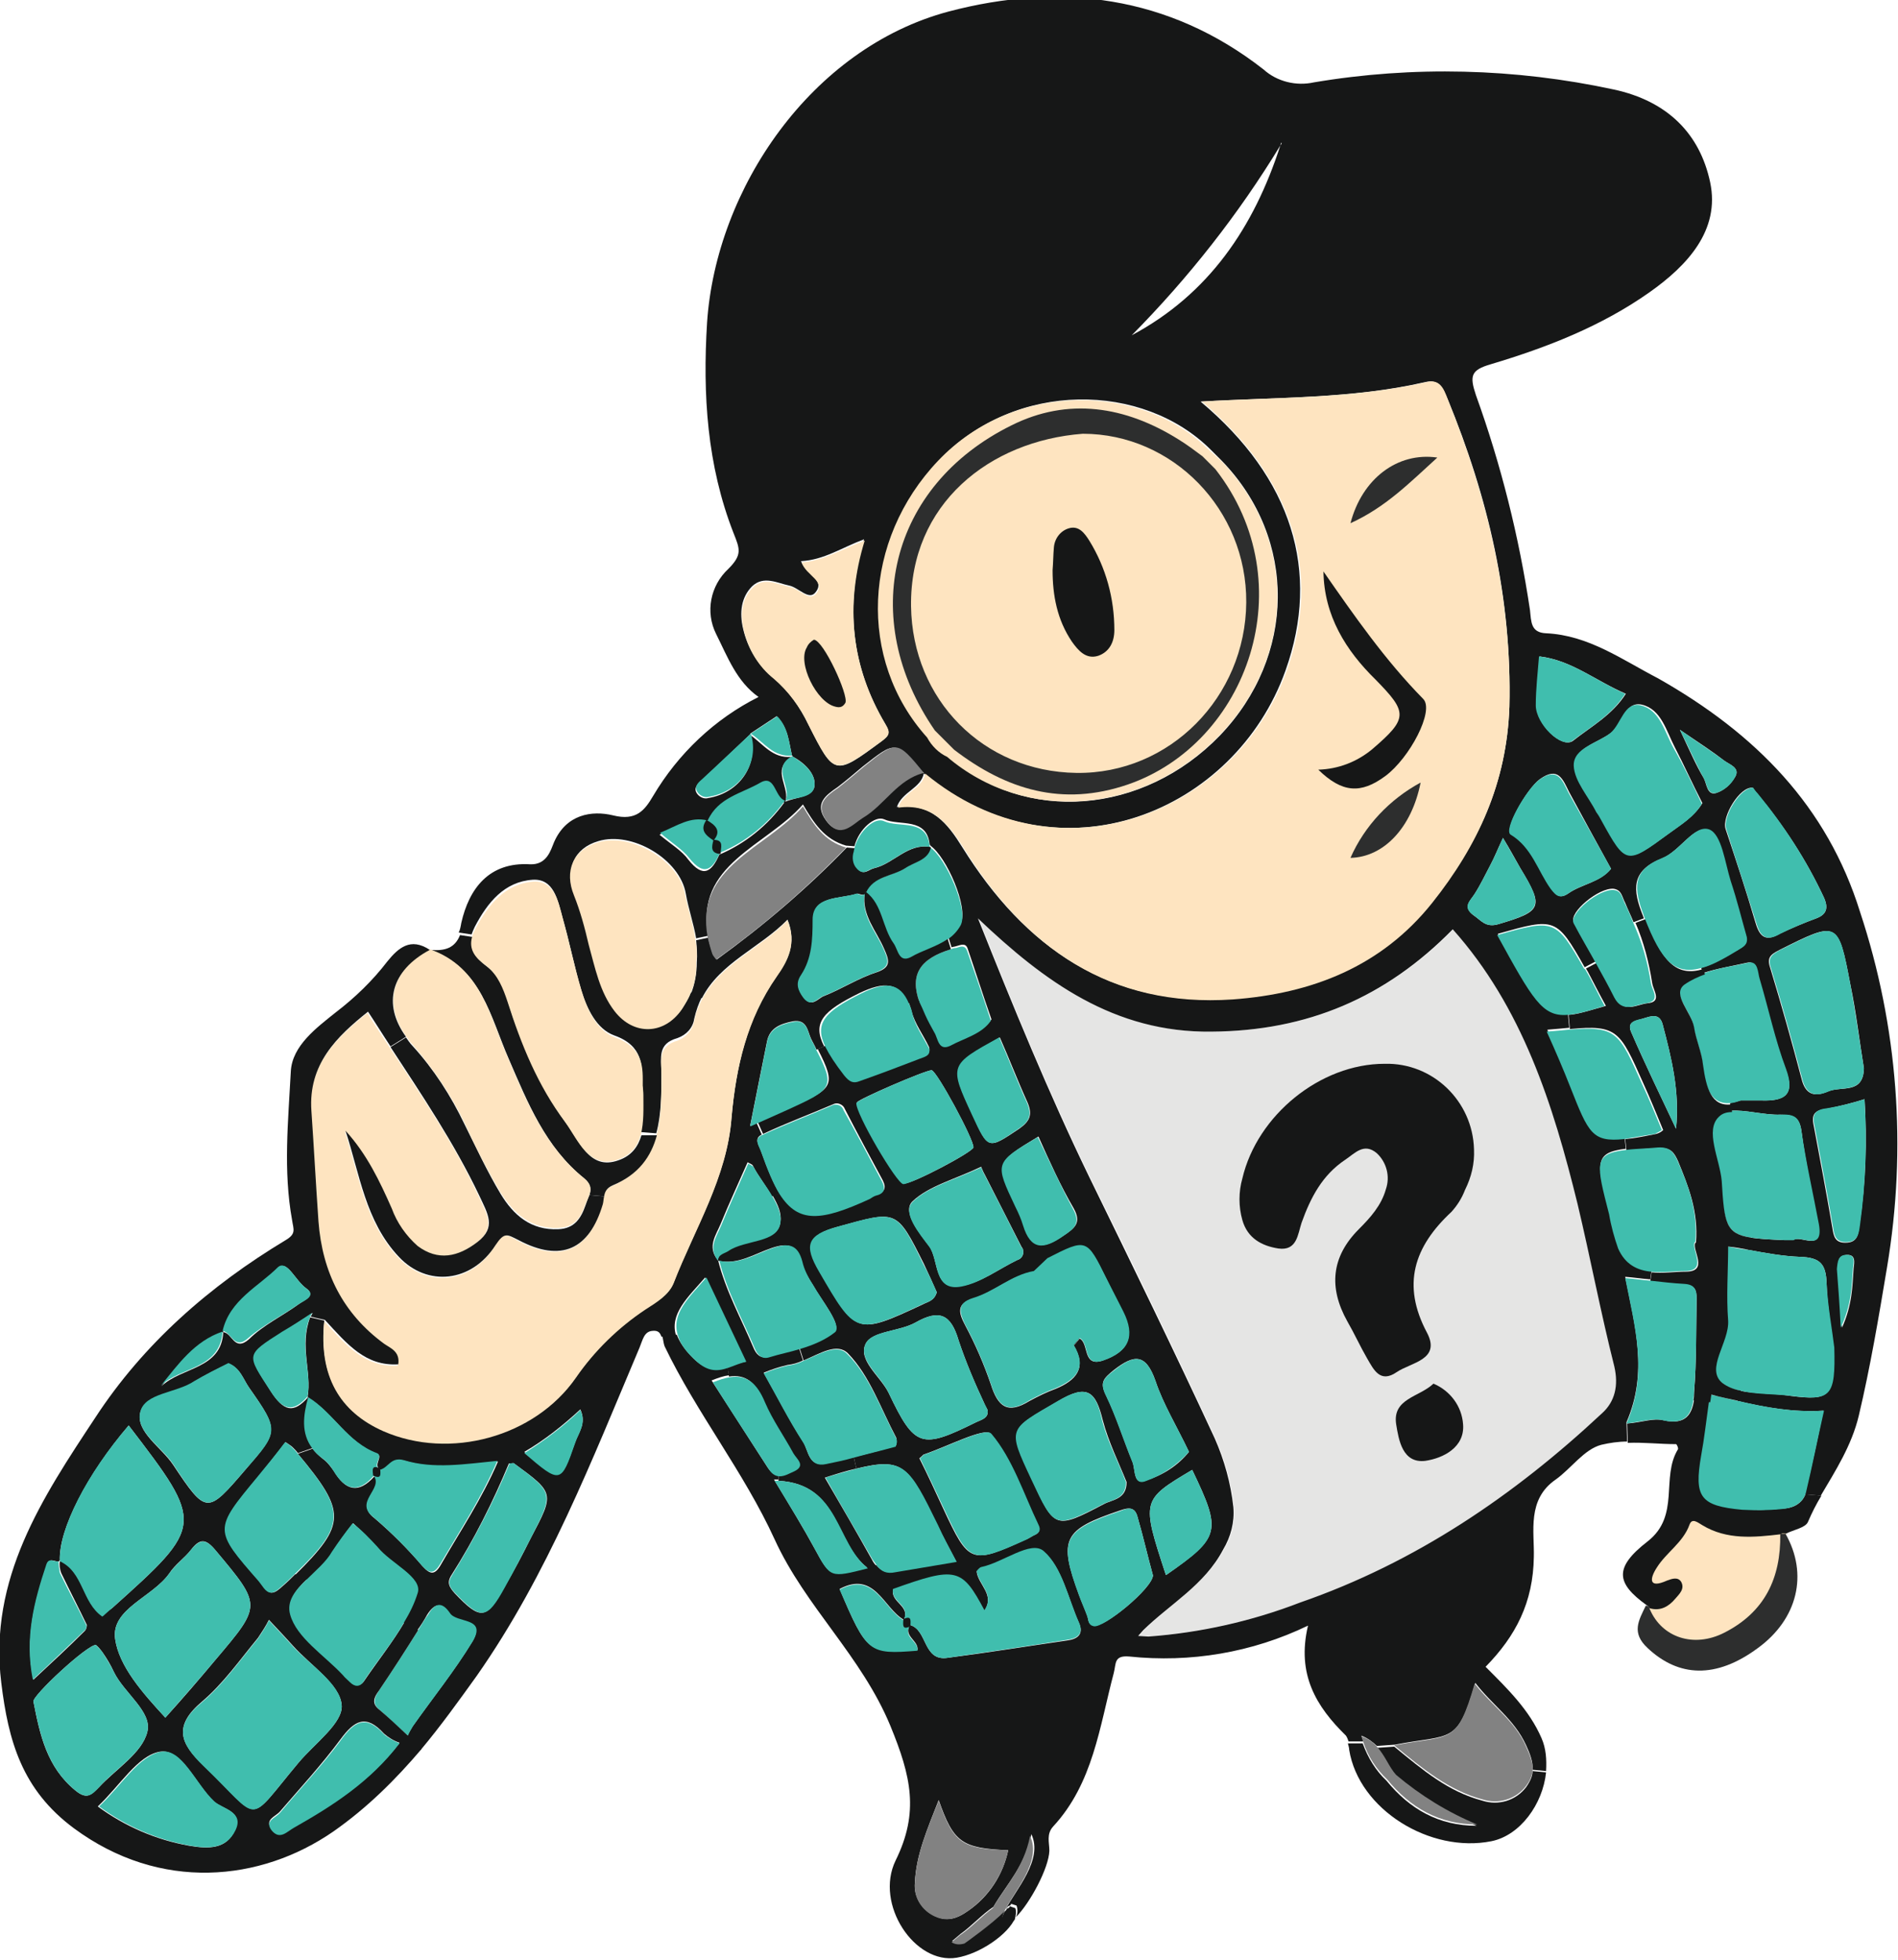 <?xml version="1.0" encoding="utf-8"?>
<!-- Generator: Adobe Illustrator 23.0.6, SVG Export Plug-In . SVG Version: 6.00 Build 0)  -->
<svg version="1.1" id="Layer_1" xmlns="http://www.w3.org/2000/svg" xmlns:xlink="http://www.w3.org/1999/xlink" x="0px" y="0px"
	 viewBox="0 0 295 304.5" style="enable-background:new 0 0 295 304.5;" xml:space="preserve">
<style type="text/css">
	.st0{fill:#FEE4C0;}
	.st1{fill:#2D2E2E;}
	.st2{fill:#E5E5E4;}
	.st3{fill:#161717;}
	.st4{fill:#40BEAE;}
	.st5{fill:#828282;}
</style>
<polygon class="st0" points="273.4,255.5 263.7,256.2 255.5,253.6 256.4,250 255.7,243.1 260.1,235.9 277.6,236.9 277.6,246.9 "/>
<title>Untitled-2</title>
<path class="st1" d="M162.9,195.7c-0.3,4.8,3.8,7.9,4.9,12.2l-0.9,1.2l-6-11.4L162.9,195.7z"/>
<g>
	<g id="XMLID_1_">
		<g>
			<path class="st2" d="M250.9,212.3c0.8,3,0.1,5.5-1.9,7.3c-13.7,12.8-29,23.2-46.8,29.4c-7.6,2.9-15.6,4.6-23.6,5.3l-1.6-0.1
				l0.8-0.9c4.1-4.1,9.4-7,12.4-12.5c1.2-2,1.8-4.3,1.6-6.6c-0.4-3.7-1.4-7.3-2.9-10.7c-6.3-13.6-12.8-27.1-19.5-40.6
				c-6.3-13-11.8-26.3-17.3-40.2c10.3,9.8,21.2,17.8,36.3,17.6c14.8-0.1,27.1-5.3,37.5-15.9c10.7,12.1,15.6,27.2,19.4,42.7
				C247.2,195.5,248.8,203.9,250.9,212.3z"/>
			<path class="st3" d="M289.8,170.8c-1.9,0.6-3.9,1.1-5.9,1.5c-1.8,0.2-2.4,0.8-2,2.6c1,5.3,2,10.6,2.9,15.9c0.2,1.3,0.4,2.3,2,2.3
				c1.9,0,2-1.2,2.2-2.7C290,183.8,290.2,177.3,289.8,170.8z M239.3,102c-0.2,2.6-0.5,5.1-0.5,7.6c0,3,4,6.8,5.7,5.5
				c2.8-2.2,6.1-4,8.2-7.3C248,105.8,244.3,102.6,239.3,102z M161.4,176.6c-6.8,4.1-6.7,4.1-3.5,10.8c0.5,0.9,0.9,1.9,1.2,2.9
				c1.2,3.9,3.2,3.8,6.2,1.7c1.8-1.2,2.8-2,1.6-4.2C164.8,184.2,163.1,180.4,161.4,176.6z M142.9,226.6c1.3,2.6,2.5,5.2,3.7,7.8
				c4,8.6,4.3,8.7,12.9,4.8c0.5-0.2,0.9-0.5,1.3-0.7c0.8-0.3,0.9-0.8,0.5-1.6c-2.3-4.8-4-10.2-7.3-14.1c-0.9-1.1-6.8,2-10.4,3.2
				C143.5,226,143.4,226.2,142.9,226.6z M289.1,141.7c5.9,17.8,7.3,36.7,4.2,55.2c-1.3,7.8-2.6,15.5-4.4,23.1
				c-1.1,4.6-3.6,8.5-5.9,12.4l-2.5-0.2c0-0.1,0.1-0.2,0.1-0.3c1-4.1,1.9-8.3,2.8-12.7c-4.7,0.3-9-0.5-13.3-1.5l0.3-1.6
				c2.4,0.5,5.4,0.4,7.9,0.8c6.2,0.8,6.9,0.1,6.7-7.5c-0.3-2.6-1-6.3-1.1-10c-0.1-3-1-4-4.1-4.1c-2.7-0.1-5.4-0.6-8.1-1.1l0.3-1.9
				c1.3,0.2,3,0.3,5.3,0.4c0.4,0,0.7,0,1.4,0c1.1-0.9,4.7,2,3.9-2.5c-0.9-4.8-2-9.6-2.6-14.4c-0.3-2.2-1.2-2.6-3.3-2.6
				c-2.4,0.1-5.5-0.8-7.7-0.6l-0.1-1.2c0.5-0.1,1-0.2,1.6-0.4c1.6,0,2.5,0,3.3,0c3.5,0.1,5.3-0.8,3.7-4.9c-1.7-4.6-2.7-9.3-4.2-14
				c-0.3-0.9-0.2-2.9-1.8-2.5c-2.2,0.5-4.7,0.9-6.8,1.6l-0.3-0.8c1.6-0.5,3.4-1.4,5.7-2.8c0.8-0.5,1.5-0.8,1.3-2
				c-0.8-2.8-1.5-5.7-2.5-8.6c-1-2.9-1.4-7.2-3.3-8c-2.3-0.9-4.5,3.3-7.3,4.4c-4.8,1.9-4.6,4.8-2.9,9c0,0.1,0.1,0.2,0.1,0.3
				l-1.6,0.6c-0.4-1-0.9-2-1.3-3c-0.5-0.9-0.5-2-1.8-2.2v0c-2.3-0.2-7,3.7-6.2,5.2c1.1,2,2.2,4.1,3.4,6.1l-1.7,0.9
				c-4.4-7.8-4.6-7.7-13.5-5.2c5.5,10,7,12.8,10.9,12.4l0.2,2.2c-1,0.1-2.1,0.2-3.4,0.3h0c1.3,3.2,2.5,5.9,3.7,8.7
				c2.8,7.1,3.4,8.5,8.3,8l0.2,1.8c-5,0.6-4.6,2.2-2.5,10c0.3,1.8,0.8,3.6,1.4,5.3c1.2,2.5,3.1,3.4,5.1,3.6l-0.2,1.4
				c-1.3-0.1-2.6-0.3-3.9-0.4c1.5,7.6,3.6,14.8,0.2,22.6v0l0.1,3c-1.4,0-2.7,0.2-4,0.5c-2.7,0.7-4.7,3.7-7.1,5.4
				c-4.5,3.1-3.3,8.1-3.4,12c-0.1,7.1-2.8,12.3-7.5,17.1c3.4,3.4,6.8,6.7,8.7,11.1c0.7,1.6,0.8,3.3,0.7,5.1l-2.1-0.2
				c0.1-1.2-0.4-2.5-1-3.8c-1.8-4-5.3-6.3-7.9-9.7c-2.8,9.7-3.7,7.9-12.5,9.6l0,0l-2.8,0.2c-0.6-0.6-1.4-1.2-2.4-1.6
				c0.1,0.3,0.2,0.6,0.3,0.9l-2.3,0c-0.1-0.3-0.2-0.6-0.4-0.9c-4.6-4.5-7.7-9.5-5.9-17.1c-8.7,4.2-18.3,5.8-27.8,4.8
				c-2.4-0.2-2,1.1-2.4,2.6c-2.2,8.3-3.2,17.1-9.4,23.8c-1.1,1.2-0.6,2.5-0.6,3.8c-0.1,2.7-3,8.1-5.2,10.3c0.3-0.6,0.3-1.2,0.1-1.8
				c-1.6-0.5-0.3-0.2-1.3,0.1c-0.1,0.1-0.2,0.3-0.4,0.5c1.5-3,5.9-7.7,4-11.7c-1,5-3.8,7.7-5.9,11.3c-1.8,1.2-3.4,3-5.1,4.2
				l-1.3,1.1c0.6,0.4,1.3,0.4,2,0.2c0,0,4.4-3.1,6.2-5c-0.4,0.8-0.5,1.4-0.4,2c0.4,0.4,1.1,0,2-0.8c-1.1,2.6-5.5,5.6-9.1,6.2
				c-6.5,1.1-12.8-8.3-9.5-15.1c3.7-7.5,2.4-13.1-0.8-20.9c-4.5-10.9-13.2-18.5-18-29c-4.8-10.5-12.1-19.6-17.1-30
				c-0.2-0.5-0.2-1.1-0.4-1.7l2.3-0.1c0.4,1.1,1.2,2.3,2.5,3.6c2.1,2.1,3.8,1.9,5.4,1.3l0.2,1.4c-0.8,0.1-1.7,0.4-2.7,0.8
				c2.9,4.5,5.8,9,8.7,13.5c0.5,0.8,1.1,1.1,1.7,1.1l0,0.8c-0.2,0-0.5,0-0.7,0c2.6,4.3,4.5,7.4,6.3,10.7c2.4,4.4,2.3,4.4,8.2,2.9
				l1.4-0.3c0.7,0.8,1.5,1.3,2.9,1c3-0.6,5.9-1,9.5-1.6v0c-1.2-2.3-2.1-3.9-2.9-5.6c-4.5-9.2-5.2-10.6-12.6-8.8l-0.4-1.8
				c2.2-0.5,4.3-1.1,6.5-1.7c0.2-0.4,0.2-0.9,0.1-1.3c-2.4-4.5-4.1-9.6-7.5-13.1c-1.7-1.7-4.3,0-6.9,1.1l-0.6-1.9
				c2-0.6,4-1.3,5.4-2.6c1.2-1-2-4.8-3.4-7.3c-0.7-1.1-1.4-2.3-1.8-3.6c-0.7-2.6-2.1-2.9-4.5-2.1c-2.7,0.9-5.3,2.7-8.4,2
				c0,0,0,0,0-0.1c0,0,0-0.1,0-0.1c0.1-1,1-1.1,1.6-1.5c2.7-1.8,7.8-1.1,8.1-4.4c0.2-1.3-0.4-2.6-1.2-4l1.2-0.4
				c2.9,4.5,6.4,4.2,14,0.7c0.3-0.2,0.6-0.3,0.9-0.5c1.3-0.3,1.6-1,1-2.2c-2-3.7-4-7.4-5.9-11.1c-0.2-0.6-1-1-1.6-0.8h0
				c-3.7,1.6-7.5,3-11.1,4.7l-0.8-1.8l4.7-2.1c7-3.2,7.6-3.4,4.6-9.3l1.2-0.5c0.6,1.2,1.6,2.7,2.9,4.4c0.8,1,1.4,1.3,2.4,0.9
				c3.2-1.1,6.3-2.3,9.4-3.5c0.8-0.3,1.7-0.5,1.4-1.6c-0.9-1.9-2.2-3.6-2.7-5.5c-0.2-0.6-0.3-1.1-0.5-1.5l1.8-0.2
				c0.2,0.6,0.5,1.3,0.9,2c0.4,0.9,0.9,1.8,1.4,2.7c0.6,0.9,0.6,3.1,2.5,2.1c2.2-1.1,4.9-1.8,6.3-3.9c-1.4-4-2.5-7.5-3.7-11
				c-0.3-0.9-1-0.6-1.7-0.4c-0.3,0.1-0.5,0.1-0.8,0.2l-0.5-1.6c0.8-0.6,1.4-1.2,1.9-2.1c1.3-2.4-2.2-10.4-4.7-12.1c0,0,0-0.1,0-0.1
				c0,0-0.1,0-0.1,0c-0.4-4.4-4.7-2.9-7.1-4c-1.4-0.6-3.9,1.5-4.6,4.2l-1.3-0.1c-3.4-1-5-3.5-6.7-6.4c-5.7,6.5-16.9,9.3-14.7,20.4
				l-1.9,0.4c-0.4-2.3-1.2-4.6-1.6-6.9c-0.9-5.4-8.4-9.8-13.6-8.2c-3.8,1.1-5.2,4.4-3.7,8.2c0.9,2.5,1.7,5.1,2.3,7.7
				c1,3.6,1.7,7.3,4,10.3c3,3.9,7.8,3.7,10.5-0.3c0.5-0.8,1-1.6,1.3-2.4l1.7,0.7c-0.5,1-0.9,2.1-1.2,3.4c-0.2,1.4-1.2,2.5-2.6,3
				c-3.2,0.9-2.5,3.1-2.5,5.5c0,3.2,0,6.4-0.8,9.3l-2.5-0.2c0.5-1.9,0.4-4.1,0.4-6.1c0-0.2,0-0.4-0.1-1.5c0-2.6,0.2-5.8-4.3-7.4
				c-2.8-1-4.3-4.2-5.2-7.2c-1.1-3.7-1.8-7.5-2.9-11.2c-0.7-2.6-1.3-6-4.6-5.8c-4.4,0.3-7,3.5-9,7.3c-0.2,0.4-0.4,0.9-0.5,1.2
				l-2-0.3c0.2-0.4,0.3-0.9,0.4-1.5c1.2-5.3,4.3-9.5,10.7-9.1c2.6,0.1,3.2-2.2,3.7-3.4c1.9-4.4,5.9-5,9.2-4.2c3.6,0.9,4.9-0.8,6.2-3
				c3.9-6.6,9.6-12,16.4-15.4c-3.4-2.4-4.8-6.2-6.6-9.8c-1.7-3.4-0.9-7.5,1.9-10.1c2.2-2.2,1.8-3.1,0.8-5.6
				c-4.1-10.5-4.8-21.5-4.1-32.7c1.4-20.8,16.2-42.6,37.5-48.3c17.4-4.6,34.3-2.5,49,9c2.1,1.9,5.1,2.6,7.8,2
				c15.4-2.6,31.3-2.2,46.6,1.1c8.4,1.8,13.4,6.9,15,14.4s-3.6,13-9.4,17.1c-7.5,5.3-16,8.6-24.7,11.2c-3.1,0.9-3.3,1.8-2.3,4.8
				c3.9,10.8,6.7,22,8.4,33.4c0.2,1.8,0.1,3.5,2.5,3.6c6.6,0.3,11.8,4.1,17.4,7C272.9,114,284,125.3,289.1,141.7z M288.1,197.1
				c0.1-0.9,0.4-2.2-1.1-2.1c-1.3,0.1-1.4,1.1-1.3,2.2c0.2,2.6,0.4,5.3,0.6,9.1C287.9,202.7,287.9,199.9,288.1,197.1z M289.7,166
				c-0.7-4.3-1.2-8.7-2.1-13c-1.9-10-2-9.9-11-5.4c-1.6,0.8-2,1.3-1.4,3c1.7,5.6,3.3,11.3,4.8,17c0.6,2.5,2,2.9,4.1,2
				C286.2,168.7,289.6,170.1,289.7,166z M282.3,142.7c1.6-0.6,1.9-1.6,1.2-3.2c-2.7-5.8-6.2-11.2-10.4-16.2
				c-0.3-0.4-0.6-0.8-0.7-0.9v0c-2-0.2-4.8,4.5-4.2,6.4c1.6,4.8,3.2,9.6,4.6,14.4c0.6,2.1,1.4,3.3,3.8,1.9
				C278.5,144.2,280.4,143.4,282.3,142.7z M269.7,120.7c0.8-1.4-0.9-1.9-1.7-2.5c-1.8-1.4-3.8-2.7-6.9-4.8c1.6,3.4,2.5,5.5,3.7,7.5
				c0.5,0.9,0.5,2.8,2,2.3C268,122.8,269,121.9,269.7,120.7z M259.4,129.5c1.9-1.4,3.9-2.6,5.2-4.7c-1.5-2.9-2.8-5.8-4.3-8.7
				c-1.3-2.5-2.1-5.9-5.1-6.6c-2.6-0.6-3,2.9-4.7,4.3c-2,1.6-5.7,2.3-5.7,5.1c0.1,2.4,2.2,4.8,3.5,7.2c0.2,0.4,0.5,0.9,0.8,1.3
				C252.8,134.3,252.8,134.3,259.4,129.5z M249,219.6c2-1.8,2.6-4.3,1.9-7.3c-2.1-8.3-3.7-16.8-5.7-25.2
				c-3.8-15.5-8.6-30.6-19.4-42.7c-10.4,10.6-22.6,15.8-37.5,15.9c-15.1,0.2-26-7.8-36.3-17.6c5.5,13.8,11,27.2,17.3,40.2
				c6.6,13.5,13.2,27,19.5,40.6c1.5,3.4,2.5,7,2.9,10.7c0.2,2.3-0.4,4.6-1.6,6.6c-2.9,5.5-8.2,8.4-12.4,12.5l-0.8,0.9l1.6,0.1
				c8.1-0.6,16.1-2.4,23.6-5.3C220,242.8,235.3,232.4,249,219.6z M243.8,138.8c2-1.4,4.9-1.7,6.6-3.8c-2.3-4.2-4.4-8-6.5-11.9
				c-1-2-1.7-4.1-4.6-2c-2,1.5-5.6,7.8-4.4,8.5c3.3,2,4.2,5.6,6.2,8.4C241.9,139.2,242.5,139.7,243.8,138.8z M232.9,143.6
				c6.8-2,7.1-2.6,3.4-8.7c-0.8-1.4-1.6-2.9-2.7-4.7c-0.8,1.7-1.3,3-2,4.3c-0.8,1.5-1.5,3-2.4,4.4c-0.7,1.1-1.9,2-0.2,3.3
				C230.2,143,230.9,144.2,232.9,143.6z M234.6,109.8c0.4-16.8-3.3-32.5-9.6-47.8c-0.7-1.6-1.2-3.2-3.6-2.6
				c-11.4,2.6-23.1,2.3-34.8,3c14.2,11.9,18.7,26.4,13.2,41.8c-7.8,21.9-35,33.4-56.2,16c0,0,0-0.1,0-0.2c-0.1,0-0.1,0-0.2,0.1
				c-4.2-5.1-4.2-5-9.3-1c-1.3,1.1-2.6,2.2-3.9,3.2c-1.9,1.3-3.7,2.6-1.8,5.2c2.1,2.9,4,0.5,5.6-0.5c3.4-2.1,5.4-6,9.5-7
				c0,0,0,0,0,0c0,0,0.1,0.1,0.1,0.1c-0.4,2.4-3.4,2.9-4.2,5.3c5.4-0.7,7.9,2.6,10.2,6.3c9.6,15.4,22.8,24.8,41.8,23.5
				c12.3-0.9,23.1-5.1,31-15C229.7,131.5,234.2,121.6,234.6,109.8z M199,22.6c0.1-0.1,0.2-0.2,0.2-0.4l-0.1,0
				C199.1,22.4,199,22.5,199,22.6c-6.5,10.7-14.3,20.6-23.1,29.5C187.9,45.7,194.9,35.3,199,22.6z M189.6,114.3
				c11.8-12.3,12.1-30.5,0.3-42.7l-1.7-1.7c-10.5-10.5-30.3-10.9-42.2,1.6c-11.7,12.4-12.7,30.9-1.7,43c0.7,1.3,1.8,2.4,3.1,3
				C159.4,128.1,177.7,126.6,189.6,114.3z M181.3,244.7c8.4-5.9,8.6-6.7,4-16.3c-7.9,4.7-7.9,4.7-4.1,16.3L181.3,244.7z
				 M184.8,225.6c-1.9-4-4-7.4-5.2-11c-1.5-4.3-3.3-4.2-6.5-1.7c-1.6,1.3-2.2,1.9-1.2,3.9c1.6,3.3,2.7,6.9,4.1,10.3
				c0.5,1.2,0.1,3.9,2.2,2.9C180.8,229.2,183.1,227.7,184.8,225.6z M179.2,244.8c-0.8-2.9-1.5-6-2.4-9.1c-0.4-1.5-1.3-1.5-2.7-1
				c-8.9,3-9.6,4.4-6.4,13.1c0.4,1.1,0.9,2.2,1.3,3.3c0.2,0.6,0.1,1.3,1,1.5C171.6,253,179.1,246.8,179.2,244.8z M171.4,211.4
				c4.1-1.4,5-3.8,3.1-7.6c-0.8-1.7-1.7-3.3-2.5-5c-3.1-6.2-3.1-6.2-9.2-3.2l-2.1,2c-3.6,0.6-6.2,3.2-9.5,4.2
				c-2.6,0.8-2.2,2.2-1.2,4.1c1.6,3,2.9,6,4,9.2c1.1,3.5,2.6,4.7,6,2.6c1.3-0.7,2.7-1.4,4.1-1.9c3.1-1.3,4.9-3.2,2.8-6.7l0.9-1.1
				C169.3,208.7,168.2,212.5,171.4,211.4z M171.6,233.7c1.3-0.7,3.5-0.7,3.5-3.4c-1.2-3-2.8-6.2-3.7-9.6c-1.1-4.5-2.4-5.7-6.9-3
				c-7.7,4.5-7.9,4.1-4.1,12.2C163.9,237.6,164,237.7,171.6,233.7z M165.9,254.9c1.5-0.2,2.6-0.9,1.8-2.7c-1.7-3.8-2.6-8.6-5.5-11.1
				c-2-1.7-6.3,1.8-9.7,2.5c-0.3,0.1-0.5,0.4-0.7,0.6c0.2,2,2.9,3.6,1.2,6.1c-3.6-6.6-4.4-6.8-14.2-3.3c-0.4,2,2.7,2.5,1.7,4.7
				c-3.2-1.8-4.5-7.7-10-4.8c4.2,9.9,4.5,10.1,12.1,9.5c0.2-1.5-2.2-2.1-1.2-3.9c2.8,0.7,2,5.7,5.9,5.1
				C153.5,256.8,159.7,255.8,165.9,254.9z M158.4,175.4c1.7-1.2,2.1-2.2,1.3-4.1c-1.5-3.3-2.8-6.7-4.3-10.1
				c-7.8,4.4-7.8,4.4-4.2,12.1C153.6,178.7,153.6,178.6,158.4,175.4z M158.1,195.8c0.7-0.2,1.1-0.9,0.9-1.6c0-0.1-0.1-0.3-0.2-0.4
				c-1.9-3.7-3.8-7.5-5.7-11.2c-0.3-0.5-0.6-1.3-0.6-1.3c-4.2,2-8.2,3-10.7,5.4c-1.6,1.6,1.1,4.9,2.6,6.9c1.6,2.2,0.6,7.1,5.1,6.2
				C152.5,199.3,155.2,197.2,158.1,195.8z M150.5,296.9c3.2-2.2,5.4-5.6,6.2-9.4c-7.2-0.3-8.5-1.2-10.8-7.8
				c-1.8,4.6-3.5,8.5-3.7,12.8c-0.2,2.1,0.9,4,2.7,5C147.1,298.8,148.8,298.1,150.5,296.9z M151.7,221c0.8-0.4,2-0.6,1.8-1.9h0
				c-0.2-0.4-0.4-0.7-0.5-1c-1.5-3.2-2.9-6.5-4-9.8c-1.2-4.1-3-4.9-6.7-2.8c-2.5,1.4-6.6,1.3-7.7,3.2c-1.4,2.6,2.2,5.1,3.5,7.7
				C142.2,225,143.2,225.2,151.7,221z M151.3,178.3c0.1-1.2-5.7-11.9-6.5-12c-1,0-11.6,4.6-11.6,5c-0.2,1.5,6.3,12.6,7.3,12.6
				C141.8,184,151.2,179,151.3,178.3z M145.6,200.8L145.6,200.8c-0.6-1.4-1.3-2.9-2-4.4c-4.3-8.6-4.2-8.3-13.3-5.8
				c-4.8,1.3-5.2,2.9-2.9,7c5.7,9.8,5.7,9.9,16,5.1C144.1,202.3,145.2,202.2,145.6,200.8z M137,115.2c1.2-0.9,1.4-1.3,0.6-2.7
				c-5.3-8.9-6.3-18.4-3.3-28.7c-3.5,1.3-6.2,3.2-9.8,3.4c0.8,2.1,3.9,2.9,2.2,4.9c-1,1.2-2.6-0.8-4-1.1c-1.9-0.4-4-1.6-5.8,0.1
				c-1.7,1.7-2,4.1-1.4,6.6c0.7,3,2.3,5.7,4.7,7.6c2.3,2,4.1,4.5,5.4,7.2C129.7,120.6,129.7,120.6,137,115.2z M126.6,122.1
				c0.2-1.9-1.6-3.6-3.5-4.6c0,0,0,0,0,0c0,0,0.1,0,0.1-0.1c0,0-0.1,0-0.1,0c-0.5-2.1-0.6-4.4-2.4-6.1l-4.1,2.7c0,0,0,0,0,0
				c0,0,0,0,0,0.1c-2.5,2.4-5,4.8-7.6,7.2c-0.6,0.6-1.3,1.2-0.6,2.1c0.4,0.5,1.1,0.8,1.7,0.6c4.9-0.8,7.9-5.3,6.5-9.8c0,0,0,0,0,0
				c2,1.4,3.5,3.7,6.4,3.4c0,0,0,0,0,0.1c-3.3,1.9,0,4.8-1,7c0,0-0.1,0-0.1,0c0,0,0,0,0,0c-1.7-0.5-1.5-4.1-3.8-2.8
				c-2.9,1.7-6.6,2.3-8.2,5.9c-2.7-0.7-4.8,0.8-7.4,1.9c1.8,1.5,3.5,2.5,4.5,3.9c2.3,2.9,3.6,1.9,4.8-0.8c4-1.7,7.5-4.5,10.1-8.1
				c0,0,0,0,0.1,0c0,0,0-0.1,0-0.1C123.8,123.8,126.4,123.9,126.6,122.1z"/>
			<path class="st4" d="M289.8,170.8c0.4,6.5,0.2,13-0.7,19.5c-0.2,1.4-0.3,2.7-2.2,2.7c-1.6,0-1.8-1-2-2.3
				c-0.9-5.3-1.9-10.6-2.9-15.9c-0.4-1.7,0.2-2.4,2-2.6C285.9,171.9,287.9,171.4,289.8,170.8z"/>
			<path class="st4" d="M286.9,195c1.6-0.1,1.2,1.2,1.1,2.1c-0.2,2.8-0.2,5.6-1.9,9.2c-0.2-3.9-0.4-6.5-0.6-9.1
				C285.6,196.1,285.7,195,286.9,195z"/>
			<path class="st4" d="M287.6,153c0.8,4.3,1.4,8.7,2.1,13c-0.1,4-3.4,2.7-5.5,3.6c-2.1,0.9-3.5,0.5-4.1-2c-1.5-5.7-3.1-11.4-4.8-17
				c-0.6-1.7-0.1-2.2,1.4-3C285.7,143.1,285.7,143,287.6,153z"/>
			<path class="st4" d="M285.1,209.4c0.2,7.6-0.5,8.3-6.7,7.5c-2.5-0.3-5.5-0.2-7.9-0.8c-1.1-0.2-2.1-0.6-2.9-1.2
				c-2.8-2.2,1.1-6.2,0.9-9.7c-0.2-3.8,0-7.7,0-11.5c1.1,0.2,2.1,0.4,3.2,0.5c2.7,0.5,5.4,1,8.1,1.1c3.1,0.1,4,1.1,4.1,4.1
				C284.1,203.1,284.8,206.8,285.1,209.4z"/>
			<path class="st4" d="M283.5,139.5c0.7,1.6,0.4,2.6-1.2,3.2c-1.9,0.7-3.8,1.5-5.6,2.4c-2.4,1.4-3.2,0.2-3.8-1.9
				c-1.5-4.8-3.1-9.6-4.6-14.4c-0.6-1.9,2.2-6.5,4.2-6.4v0c0.1,0.2,0.4,0.6,0.7,0.9C277.3,128.3,280.8,133.7,283.5,139.5z"/>
			<path class="st3" d="M280.6,232.2l2.5,0.2c-0.8,1.3-1.5,2.7-2.1,4.1c-0.4,0.9-2.2,1.2-3.4,1.8c-0.3-0.1-0.6-0.1-0.8,0.1
				c-4.2,0.5-8.4,0.9-12.2-1.4c-0.7-0.4-1.6-1.2-2-0.1c-1,2.8-3.6,4.3-5.1,6.7c-1.1,1.7-1.3,3.3,1.6,2c0.8-0.3,1.7-0.6,2.2,0.2
				c0.6,1.1-0.3,1.9-0.9,2.6c-1,1.2-2.3,2-4,1.5c-0.1-0.2-0.3-0.4-0.5-0.5c-4.7-3.4-5.1-5.8,0.2-9.9c5.1-4,2-9.9,4.7-14.3
				c0.1-0.2-0.2-0.8-0.3-0.8c-2.5,0-5-0.3-7.5-0.2l-0.1-3v0c2.4-0.2,4.1-0.9,5.7-0.5c3.5,0.8,4.4-1.1,4.7-3.2l2.6,0.3
				c-0.4,2.8-0.7,5.6-1.2,8.3c-1.2,6.4-0.2,7.8,6.4,8.4c2,0.2,4,0.1,6-0.1C278.4,234.4,280,233.8,280.6,232.2z"/>
			<path class="st4" d="M282.7,190.2c0.8,4.5-2.8,1.6-3.9,2.5c-0.7,0-1,0-1.4,0c-2.3-0.1-4-0.2-5.3-0.4c-3.9-0.6-4.1-2.3-4.7-9
				c-0.3-3.4-2.7-7.9-0.4-10c0.5-0.4,1.2-0.6,2-0.7c2.2-0.2,5.3,0.7,7.7,0.6c2.1-0.1,3,0.3,3.3,2.6
				C280.7,180.6,281.8,185.4,282.7,190.2z"/>
			<path class="st4" d="M270.2,217.7c4.3,1,8.6,1.8,13.3,1.5c-1,4.4-1.8,8.5-2.8,12.7c0,0.1-0.1,0.2-0.1,0.3
				c-0.6,1.6-2.2,2.2-3.8,2.3c-2,0.2-4,0.2-6,0.1c-6.6-0.6-7.5-2-6.4-8.4c0.5-2.7,0.8-5.5,1.2-8.3c0.1-0.4,0.1-0.8,0.2-1.2
				C267.3,217,268.7,217.4,270.2,217.7z"/>
			<path class="st4" d="M277.6,166.1c1.5,4.1-0.3,5-3.7,4.9c-0.9,0-1.7,0-3.3,0c-0.6,0.2-1.2,0.4-1.6,0.4c-3.1,0.3-4-2.5-4.4-6.1
				c-0.2-2-1.1-3.9-1.4-5.9c-0.4-2.3-3.5-5.1-1.5-6.6c0.9-0.7,2-1.2,3.2-1.6c2.2-0.8,4.6-1.1,6.8-1.6c1.6-0.4,1.5,1.6,1.8,2.5
				C274.9,156.8,275.9,161.6,277.6,166.1z"/>
			<path class="st3" d="M272.1,192.3l-0.3,1.9c-1.1-0.2-2.1-0.4-3.2-0.5c0,3.8-0.3,7.7,0,11.5c0.2,3.4-3.6,7.5-0.9,9.7
				c0.8,0.6,1.8,1,2.9,1.2l-0.3,1.6c-1.4-0.3-2.9-0.6-4.3-1c-0.1,0.4-0.1,0.8-0.2,1.2l-2.6-0.3c0.1-0.4,0.1-0.8,0.1-1.2
				c0.4-4.9,0.3-9.8,0.4-14.6c0-1.4-0.3-2.1-1.9-2.2c-1.8-0.1-3.6-0.3-5.3-0.5l0.2-1.4c1.7,0.2,3.6-0.1,5.3-0.1
				c3.7,0,0.9-3.4,1.5-4.5h0.1c0.4-4.9-1.2-8.8-2.8-12.7c-0.6-1.3-1.1-2.1-2.9-2c-2.1,0.1-3.8,0.2-5.1,0.4l-0.2-1.8
				c1.3-0.1,2.8-0.4,4.8-0.8c0.4-0.1,0.8-0.3,1.1-0.6c-1-2.4-2-4.9-3.1-7.3c-3.6-8.1-4-9.1-11.4-8.4l-0.2-2.2
				c1.5-0.1,3.3-0.7,5.8-1.4c-1-1.8-1.9-3.6-2.8-5.3c-0.1-0.2-0.2-0.3-0.3-0.5l1.7-0.9c1,1.8,2,3.6,2.9,5.4c1.3,2.5,3.3,1.1,4.9,0.9
				c2.4-0.2,1-1.9,0.8-3.1c-0.5-3.2-1.3-6.4-2.6-9.4l1.6-0.6c2.6,6.7,4.7,9,8.9,7.8l0.3,0.8c-1.1,0.4-2.2,0.9-3.2,1.6
				c-2,1.5,1.1,4.3,1.5,6.6c0.3,2,1.2,3.9,1.4,5.9c0.5,3.6,1.3,6.5,4.4,6.1l0.1,1.2c-0.8,0-1.5,0.2-2,0.7c-2.3,2.1,0.1,6.6,0.4,10
				C268,190,268.2,191.7,272.1,192.3z M260.5,175.4c0.6-5.8-0.7-11-2.1-16.3c-0.5-1.7-1.8-1.2-2.8-0.9c-1.1,0.4-2.8,0.4-2.1,2.1
				C255.7,165.4,258.1,170.3,260.5,175.4z"/>
			<path class="st4" d="M271.5,145.6c0.2,1.2-0.5,1.5-1.3,2c-2.3,1.4-4.1,2.4-5.7,2.8c-4.2,1.2-6.3-1.1-8.9-7.8
				c0-0.1-0.1-0.2-0.1-0.3c-1.6-4.2-1.9-7.1,2.9-9c2.8-1.1,5-5.3,7.3-4.4c1.9,0.8,2.4,5.1,3.3,8C270,139.9,270.7,142.8,271.5,145.6z
				"/>
			<path class="st4" d="M268,118.2c0.8,0.6,2.5,1.1,1.7,2.5c-0.6,1.2-1.7,2.1-2.9,2.5c-1.5,0.4-1.5-1.5-2-2.3c-1.1-2-2-4.1-3.7-7.5
				C264.1,115.5,266.1,116.8,268,118.2z"/>
			<path class="st4" d="M260.7,180.3c1.7,3.9,3.2,7.8,2.8,12.7h-0.1c-0.6,1.1,2.1,4.5-1.5,4.5c-1.7,0-3.5,0.3-5.3,0.1
				c-2.1-0.2-4-1.1-5.1-3.6c-0.6-1.7-1.1-3.5-1.4-5.3c-2-7.8-2.5-9.4,2.5-10c1.3-0.2,3-0.2,5.1-0.4
				C259.5,178.2,260.1,179,260.7,180.3z"/>
			<path class="st4" d="M261.8,199.5c1.6,0.1,1.9,0.9,1.9,2.2c-0.1,4.9,0,9.8-0.4,14.6c0,0.4-0.1,0.8-0.1,1.2
				c-0.3,2.1-1.2,4-4.7,3.2c-1.5-0.4-3.3,0.2-5.7,0.5c3.4-7.8,1.3-15-0.2-22.6c1.3,0.1,2.6,0.3,3.9,0.4
				C258.3,199.2,260,199.4,261.8,199.5z"/>
			<path class="st4" d="M264.5,124.9c-1.2,2.1-3.3,3.3-5.2,4.7c-6.5,4.8-6.6,4.8-10.4-2.1c-0.2-0.4-0.5-0.9-0.8-1.3
				c-1.2-2.4-3.4-4.8-3.5-7.2c-0.1-2.8,3.7-3.5,5.7-5.1c1.7-1.4,2.1-4.9,4.7-4.3c3,0.7,3.7,4.1,5.1,6.6
				C261.7,119,263.1,121.9,264.5,124.9z"/>
			<path class="st4" d="M258.4,159.1c1.4,5.3,2.7,10.5,2.1,16.3c-2.4-5.1-4.8-10-7-15.1c-0.7-1.7,1-1.8,2.1-2.1
				C256.6,157.9,257.9,157.4,258.4,159.1z"/>
			<path class="st4" d="M258.3,175.6c-0.3,0.2-0.7,0.4-1.1,0.6c-2,0.3-3.5,0.6-4.8,0.8c-4.9,0.5-5.5-0.9-8.3-8
				c-1.1-2.8-2.3-5.6-3.7-8.7h0c1.3-0.1,2.4-0.2,3.4-0.3c7.4-0.6,7.8,0.3,11.4,8.4C256.3,170.7,257.3,173.2,258.3,175.6z"/>
			<path class="st4" d="M256.6,152.8c0.2,1.1,1.6,2.8-0.8,3.1c-1.6,0.2-3.6,1.6-4.9-0.9c-0.9-1.8-1.9-3.6-2.9-5.4
				c-1.1-2-2.3-4-3.4-6.1c-0.8-1.5,3.9-5.4,6.2-5.2v0c1.3,0.1,1.3,1.3,1.8,2.2c0.5,1,0.9,2,1.3,3
				C255.2,146.4,256.1,149.5,256.6,152.8z"/>
			<path class="st4" d="M252.6,107.8c-2.1,3.3-5.3,5.1-8.2,7.3c-1.7,1.3-5.7-2.6-5.7-5.5c0-2.5,0.3-5,0.5-7.6
				C244.3,102.6,248,105.8,252.6,107.8z"/>
			<path class="st4" d="M250.4,135c-1.6,2.1-4.5,2.3-6.6,3.8c-1.3,0.9-1.9,0.5-2.8-0.7c-2-2.8-2.9-6.4-6.2-8.4
				c-1.2-0.7,2.4-7,4.4-8.5c2.9-2.1,3.6,0,4.6,2C245.9,127,248.1,130.8,250.4,135z"/>
			<path class="st4" d="M246.6,151c1,1.7,1.8,3.5,2.8,5.3c-2.5,0.8-4.3,1.3-5.8,1.4c-3.9,0.3-5.4-2.4-10.9-12.4
				c8.9-2.5,9.1-2.5,13.5,5.2C246.4,150.6,246.5,150.8,246.6,151z"/>
			<path class="st3" d="M238.2,275.2l2.1,0.2c-0.5,4.9-4,9.8-8.5,10.7c-9.5,1.9-20.6-4.9-22.1-14.2c0-0.3-0.1-0.6-0.2-1l2.3,0
				c0.8,2.2,2,4.2,3.7,5.8c3.6,4.4,8.1,7,14,7c-4.6-1.9-8.8-4.5-12.6-7.7c-1.1-1.2-1.7-3-3-4.4l2.8-0.2c4.5,3.7,8.4,7,13.7,8.4
				c2.5,0.8,5.2,0,6.8-2.1C237.9,276.7,238.2,275.9,238.2,275.2z"/>
			<path class="st5" d="M237.2,271.4c0.6,1.3,1.1,2.6,1,3.8c-0.1,0.8-0.4,1.5-1,2.3c-1.6,2.1-4.3,2.9-6.8,2.1
				c-5.2-1.4-9.2-4.7-13.7-8.4l0,0c8.8-1.7,9.7,0.1,12.5-9.6C231.9,265.1,235.5,267.4,237.2,271.4z"/>
			<path class="st4" d="M236.3,134.9c3.7,6,3.3,6.7-3.4,8.7c-2,0.6-2.7-0.6-3.9-1.4c-1.8-1.3-0.5-2.2,0.2-3.3
				c0.9-1.4,1.6-2.9,2.4-4.4c0.7-1.3,1.2-2.6,2-4.3C234.7,132.1,235.5,133.5,236.3,134.9z"/>
			<path class="st0" d="M225,62c6.2,15.3,10,31.1,9.6,47.8c-0.4,11.8-4.9,21.6-12,30.5c-7.9,9.9-18.7,14.1-31,15
				c-19,1.3-32.2-8-41.8-23.5c-2.4-3.8-4.9-7-10.2-6.3c0.8-2.5,3.8-2.9,4.2-5.3c21.1,17.4,48.4,5.9,56.2-16
				c5.5-15.4,0.9-29.9-13.2-41.8c11.7-0.7,23.4-0.4,34.8-3C223.8,58.8,224.4,60.4,225,62z"/>
			<path class="st5" d="M229.6,283.5c-5.9,0-10.4-2.6-14-7c-1.7-1.6-3-3.6-3.7-5.8c-0.1-0.3-0.2-0.6-0.3-0.9
				c1.1,0.4,1.8,0.9,2.4,1.6c1.3,1.4,1.9,3.2,3,4.4C220.8,279,225,281.6,229.6,283.5z"/>
			<path class="st3" d="M199.2,22.3c-0.1,0.1-0.1,0.2-0.2,0.4C199,22.5,199.1,22.4,199.2,22.3L199.2,22.3z"/>
			<path class="st0" d="M189.8,71.6c11.8,12.2,11.6,30.4-0.3,42.7s-30.1,13.7-42.3,3.3c-1.3-0.6-2.4-1.7-3.1-3
				c-10.9-12.1-10-30.7,1.7-43c11.9-12.5,31.7-12.1,42.2-1.6L189.8,71.6z"/>
			<path class="st4" d="M185.3,228.4c4.6,9.6,4.4,10.5-4,16.3l-0.1,0C177.4,233.1,177.4,233.1,185.3,228.4z"/>
			<path class="st4" d="M179.6,214.6c1.2,3.6,3.3,7,5.2,11c-1.8,2-4.1,3.6-6.6,4.5c-2.1,0.9-1.7-1.7-2.2-2.9
				c-1.4-3.4-2.5-7-4.1-10.3c-1-2-0.4-2.7,1.2-3.9C176.3,210.4,178.1,210.3,179.6,214.6z"/>
			<path class="st4" d="M176.8,235.7c0.9,3.1,1.6,6.2,2.4,9.1c-0.1,2-7.6,8.2-9.2,7.9c-0.9-0.2-0.8-0.9-1-1.5
				c-0.4-1.1-0.9-2.2-1.3-3.3c-3.2-8.7-2.5-10.1,6.4-13.1C175.5,234.2,176.4,234.2,176.8,235.7z"/>
			<path class="st4" d="M174.6,203.8c1.9,3.8,0.9,6.2-3.1,7.6c-3.3,1.1-2.1-2.7-3.7-3.5l-0.9,1.1c2.1,3.5,0.4,5.3-2.8,6.7
				c-1.4,0.5-2.8,1.2-4.1,1.9c-3.4,2.2-4.9,0.9-6-2.6c-1.1-3.2-2.4-6.2-4-9.2c-0.9-1.9-1.3-3.3,1.2-4.1c3.4-1,6-3.6,9.5-4.2l2.1-2
				c6.1-3.1,6.1-3.1,9.2,3.2C172.9,200.5,173.8,202.2,174.6,203.8z"/>
			<path class="st4" d="M175,230.3c0,2.7-2.2,2.7-3.5,3.4c-7.6,3.9-7.6,3.9-11.2-3.8c-3.8-8.1-3.6-7.7,4.1-12.2
				c4.6-2.7,5.9-1.5,6.9,3C172.2,224.2,173.9,227.3,175,230.3z"/>
			<path class="st4" d="M167.7,252.1c0.8,1.8-0.3,2.5-1.8,2.7c-6.2,1-12.4,1.9-18.6,2.8c-3.9,0.6-3.1-4.4-5.9-5.1l-0.9-0.9
				c1-2.2-2.1-2.7-1.7-4.7c9.8-3.5,10.7-3.3,14.2,3.3c1.7-2.5-1-4.1-1.2-6.1c0.2-0.2,0.4-0.5,0.7-0.6c3.4-0.7,7.7-4.2,9.7-2.5
				C165.1,243.5,166,248.3,167.7,252.1z"/>
			<path class="st4" d="M166.8,187.9c1.2,2.2,0.2,3-1.6,4.2c-3,2.1-5,2.2-6.2-1.7c-0.3-1-0.7-1.9-1.2-2.9c-3.2-6.8-3.3-6.8,3.5-10.8
				C163.1,180.4,164.8,184.2,166.8,187.9z"/>
			<path class="st4" d="M161.4,236.9c0.4,0.8,0.2,1.2-0.5,1.6c-0.5,0.2-0.9,0.5-1.3,0.7c-8.6,3.9-8.9,3.8-12.9-4.8
				c-1.2-2.6-2.4-5.1-3.7-7.8c0.4-0.4,0.6-0.6,0.7-0.6c3.6-1.2,9.5-4.3,10.4-3.2C157.4,226.7,159.1,232.1,161.4,236.9z"/>
			<path class="st5" d="M160.1,285.3c1.9,4-2.6,8.7-4,11.7c0,0,0,0,0,0c-1.8,1.9-6.2,5-6.2,5c-0.7,0.2-1.4,0.2-2-0.2l1.3-1.1
				c1.8-1.2,3.4-3,5.1-4.2C156.3,293,159.1,290.3,160.1,285.3z"/>
			<path class="st4" d="M159.6,171.3c0.8,1.9,0.5,2.9-1.3,4.1c-4.7,3.2-4.7,3.3-7.2-2.1c-3.6-7.8-3.6-7.8,4.2-12.1
				C156.8,164.6,158.1,168,159.6,171.3z"/>
			<path class="st4" d="M159,194.2c0.2,0.7-0.2,1.4-0.9,1.6c-2.9,1.4-5.6,3.5-8.6,4.1c-4.5,0.9-3.5-4.1-5.1-6.2
				c-1.5-2-4.2-5.2-2.6-6.9c2.4-2.4,6.4-3.4,10.7-5.4c0,0,0.3,0.8,0.6,1.3c1.9,3.7,3.8,7.4,5.7,11.2C158.9,193.9,159,194,159,194.2z
				"/>
			<path class="st3" d="M157.8,296.5c0.2,0.5,0.1,1.1-0.1,1.8c-0.8,0.8-1.5,1.2-2,0.8c-0.2-0.5,0-1.2,0.4-2c0,0,0,0,0,0
				c0.2-0.2,0.3-0.3,0.4-0.5C157.5,296.2,156.2,296,157.8,296.5z"/>
			<path class="st5" d="M156.7,287.5c-0.8,3.8-3,7.1-6.2,9.4c-1.7,1.2-3.4,1.9-5.6,0.7c-1.8-1-2.9-2.9-2.7-5
				c0.2-4.3,1.8-8.1,3.7-12.8C148.2,286.4,149.5,287.3,156.7,287.5z"/>
			<path class="st4" d="M153.5,219.1c0.2,1.3-1,1.5-1.8,1.9c-8.5,4.2-9.5,4-13.6-4.6c-1.2-2.6-4.9-5.2-3.5-7.7
				c1-1.9,5.2-1.8,7.7-3.2c3.7-2.1,5.5-1.3,6.7,2.8c1.1,3.3,2.5,6.6,4,9.8C153.2,218.4,153.3,218.7,153.5,219.1L153.5,219.1z"/>
			<path class="st4" d="M154,158.6c-1.4,2.1-4.1,2.7-6.3,3.9c-1.9,0.9-1.9-1.2-2.5-2.1c-0.5-0.9-1-1.8-1.4-2.7
				c-0.3-0.7-0.6-1.4-0.9-2c-1.5-4.2,0-6.7,4.9-8.2c0.2-0.1,0.5-0.2,0.8-0.2c0.7-0.2,1.3-0.5,1.7,0.4
				C151.5,151.1,152.7,154.6,154,158.6z"/>
			<path class="st4" d="M144.8,166.3c0.8,0.1,6.6,10.8,6.5,12c-0.1,0.7-9.6,5.7-10.9,5.7c-1,0-7.5-11.1-7.3-12.6
				C133.2,170.9,143.8,166.3,144.8,166.3z"/>
			<path class="st4" d="M144.6,131.7c2.4,1.6,6,9.7,4.7,12.1c-0.5,0.9-1.2,1.6-1.9,2.1c-1.7,1.2-4,1.9-5.9,2.9c-1.9,1-2-1.1-2.7-2.1
				c-1.7-2.5-1.7-6-4.3-8c1.2-2.6,4.1-2.5,6.1-3.8C142.1,133.9,144.1,133.7,144.6,131.7z"/>
			<path class="st4" d="M148.7,242.7L148.7,242.7c-3.6,0.6-6.5,1.1-9.5,1.6c-1.4,0.3-2.2-0.1-2.9-1c-0.2-0.3-0.4-0.6-0.7-1
				c-2.4-4.2-4.9-8.4-7.3-12.7c1.9-0.6,3.5-1,4.9-1.4c7.3-1.8,8.1-0.4,12.6,8.8C146.6,238.8,147.5,240.4,148.7,242.7z"/>
			<path class="st3" d="M147.3,145.9l0.5,1.6c-4.9,1.5-6.4,4-4.9,8.2l-1.8,0.2c-1.4-3.3-3.7-3.4-7.5-1.6c-5.7,2.8-7.4,4.6-5.5,8.3
				l-1.2,0.5c-0.2-0.5-0.5-1-0.8-1.6c-0.6-1.2-0.6-3.2-2.9-2.8c-1.9,0.4-3.6,1-4,3.2c-0.8,4-1.6,7.9-2.6,13l0.1,0l0.9-0.4l0.8,1.8
				c-1.3,0.6-0.4,1.7-0.1,2.6c1,2.8,1.9,5,2.9,6.6l-1.2,0.4c-0.9-1.6-2.2-3.2-3-4.8c-0.1-0.2-0.5-0.3-0.8-0.5
				c-1.4,3.2-2.9,6.4-4.2,9.6c-0.7,1.7-2.1,3.5-0.5,5.5c0,0,0,0.1,0,0.1c0,0,0.1,0,0.1,0c1.2,4.8,3.6,9.1,5.5,13.6
				c0.4,1,1.1,1.8,2.3,1.4c1.5-0.5,3.2-0.9,4.8-1.3l0.6,1.9c-0.8,0.4-1.6,0.6-2.4,0.7c-1.3,0.3-2.5,0.7-3.7,1.2
				c2.1,3.7,3.9,7.3,6.1,10.7c0.9,1.4,0.8,4,3.6,3.4c1.4-0.3,2.9-0.6,4.3-1l0.4,1.8c-1.4,0.3-3,0.8-4.9,1.4
				c2.5,4.3,4.9,8.4,7.3,12.7c0.2,0.4,0.4,0.7,0.7,1l-1.4,0.3c-5.1-3.9-4.3-13-13.8-13.5l0-0.8c0.8,0,1.6-0.4,2.3-0.8
				c1.8-0.8,0.3-1.9-0.2-2.8c-1.5-2.6-3.3-5.1-4.4-7.9c-1.2-3-2.8-4.3-5.4-3.9l-0.2-1.4c0.8-0.3,1.7-0.7,2.7-0.9l-6.2-13.1
				c-2.7,3.1-5.6,5.7-4.5,9.1l-2.3,0.1c-0.2-0.6-0.5-1-1.4-0.9c-1.3,0.1-1.5,1.4-2,2.6c-7.4,17.5-14.3,35.3-25.3,51
				c-2.8,3.9-5.6,7.8-8.7,11.5l-2.1-2.1c0.2-0.5,0.5-1,0.8-1.5c3.1-4.4,6.5-8.6,9.3-13.2c2.2-3.7-2.6-2.7-3.6-4.4
				c-1.1-1.7-2.2-1.7-3.4,0.2c-0.5,0.9-1,1.7-1.6,2.5l-2.1-1.3c0.8-1.4,1.6-2.9,2.1-4.5c0.8-2.6-4.2-4.6-6.2-7.2
				c-1.2-1.3-2.4-2.5-3.7-3.7c-1.2,1.4-2.2,2.9-3.2,4.4c-0.9,1.6-2.6,3-4,4.4l-1.8-0.8c8-7.9,7.9-9.8,0.4-18.8l2.3-0.8
				c0.4,0.6,1,1.1,1.6,1.6c0.7,0.5,1.2,1.2,1.7,1.9c1.8,3,3.8,3.6,6.3,0.8c1.5,2.1-3.2,4.1,0,6.5c2.7,2.3,5.2,4.8,7.5,7.5
				c1.2,1.3,1.9,1.4,2.9-0.4c3-5.2,6.3-10.1,8.8-15.9c-5.1,0.6-9.9,1.3-14.5-0.1c-2.1-0.6-2.4,1.2-3.8,1.4c0,0-0.1-0.1-0.1-0.1
				c-1-0.7,0.6-2-0.4-2.4c-4.6-1.7-6.7-6.3-10.7-8.7c0-0.1,0-0.1,0-0.2c0,0-0.1,0.1-0.1,0.1c0,0,0,0,0,0c0.7-3.9-1.3-7.9,0.4-12.4
				l2.2,0.5c-0.8,8.6,2.4,14.1,9.2,17.1c10.3,4.5,23.5,0.9,29.9-8.3c2.9-4.2,6.5-7.8,10.8-10.6c1.7-1.1,3.7-2.2,4.4-4.1
				c3.3-8.5,8.3-16.4,9-25.7c0.7-7.9,2.4-15.3,7-21.9c1.7-2.4,3.2-5.1,1.7-8.8c-4.3,4.4-10.5,6.7-13.3,12.2l-1.7-0.7
				c0.6-1.5,0.9-3.2,0.9-4.9c0.1-1.2,0-2.3-0.1-3.4l1.9-0.4c0.1,0.8,0.4,1.6,0.7,2.5c0.2,0.3,0.4,0.6,0.6,0.9
				c7.2-5.2,14-11,20.2-17.4l1.3,0.1c0,0.1-0.1,0.3-0.1,0.5c-0.3,0.9-0.1,1.9,0.5,2.7c1,1.1,1.7,0.1,2.6-0.1c3-0.7,5.2-3.9,8.7-3.3
				c0,0,0,0.1,0,0.1c0,0,0,0,0.1,0c-0.5,2-2.5,2.2-4,3.2c-2,1.3-4.9,1.2-6.1,3.8c0,0-0.1-0.1-0.1-0.1c0,0.1,0,0.2,0,0.3
				c-0.5,0.4-1.1-0.2-1.4,0c-2.6,0.8-6.7,0.3-6.7,4c0,3.1-0.1,6-1.8,8.6c-0.9,1.4-0.5,2.5,0.4,3.6c1.2,1.5,2.2,0,3-0.3
				c2.8-1.1,5.4-2.8,8.2-3.7c2.4-0.8,2-1.9,1.2-3.7c-1.2-2.8-3.5-5.2-3-8.6c0.1-0.1,0.1-0.1,0.2-0.2l0,0c2.6,2,2.5,5.5,4.3,8
				c0.7,1,0.8,3.1,2.7,2.1C143.3,147.7,145.6,147.1,147.3,145.9z M89.4,224.1c0.5-1.5,1.8-2.9,0.8-5.1c-2.7,2.5-5.6,4.8-8.7,6.6
				C87.1,230.5,87.1,230.5,89.4,224.1z M82.5,239c3.7-7,3.7-7-2.6-11.6c-0.1-0.1-0.3,0-0.8,0c-2.5,6-5.4,11.8-8.9,17.3
				c-0.8,1.2-0.4,1.9,0.5,2.9c4,4.2,4.9,4.1,7.7-1C79.9,244.1,81.2,241.6,82.5,239z"/>
			<path class="st4" d="M145.6,200.8L145.6,200.8c-0.4,1.4-1.5,1.5-2.3,1.9c-10.3,4.8-10.3,4.7-16-5.1c-2.4-4.1-1.9-5.7,2.9-7
				c9.1-2.5,9.1-2.8,13.3,5.8C144.3,197.9,145,199.4,145.6,200.8z"/>
			<path class="st3" d="M144.6,131.6c0,0,0,0.1,0,0.1C144.5,131.7,144.5,131.7,144.6,131.6C144.5,131.6,144.5,131.6,144.6,131.6
				C144.5,131.6,144.6,131.6,144.6,131.6z"/>
			<path class="st4" d="M144.4,162.9c0.3,1.1-0.6,1.3-1.4,1.6c-3.1,1.2-6.3,2.4-9.4,3.5c-1,0.4-1.6,0.1-2.4-0.9
				c-1.4-1.8-2.3-3.2-2.9-4.4c-1.8-3.7-0.1-5.5,5.5-8.3c3.8-1.9,6.1-1.8,7.5,1.6c0.2,0.4,0.4,0.9,0.5,1.5
				C142.2,159.3,143.4,161,144.4,162.9z"/>
			<path class="st4" d="M144.5,131.6c-3.5-0.6-5.6,2.6-8.7,3.3c-0.9,0.2-1.6,1.2-2.6,0.1c-0.7-0.7-0.8-1.8-0.5-2.7
				c0-0.2,0.1-0.3,0.1-0.5c0.7-2.7,3.2-4.9,4.6-4.2C139.8,128.7,144.1,127.1,144.5,131.6z"/>
			<path class="st3" d="M143.8,120c0,0.1,0,0.1,0,0.2c0,0-0.1,0-0.1-0.1c0,0,0,0,0,0C143.7,120.1,143.7,120,143.8,120z"/>
			<path class="st4" d="M141.4,252.6c-1.1,1.8,1.4,2.4,1.2,3.9c-7.6,0.6-7.8,0.4-12.1-9.5c5.5-2.9,6.8,3,10,4.8L141.4,252.6z"/>
			<path class="st4" d="M139.3,223.5c0.2,0.4,0.1,0.9-0.1,1.3c-2.2,0.6-4.3,1.1-6.5,1.7c-1.4,0.4-2.8,0.7-4.3,1
				c-2.7,0.6-2.7-2.1-3.6-3.4c-2.2-3.4-4-7-6.1-10.7c1.2-0.5,2.4-0.9,3.7-1.2c0.8-0.1,1.6-0.3,2.4-0.7c2.6-1.1,5.3-2.8,6.9-1.1
				C135.2,213.9,136.9,219,139.3,223.5z"/>
			<path class="st5" d="M134.3,119.1c5.1-4.1,5.1-4.1,9.3,1c-4.1,1-6.1,5-9.5,7c-1.6,1-3.5,3.4-5.6,0.5c-1.9-2.6-0.1-3.9,1.8-5.2
				C131.7,121.3,133,120.2,134.3,119.1z"/>
			<path class="st0" d="M137.6,112.5c0.9,1.4,0.6,1.8-0.6,2.7c-7.3,5.3-7.3,5.4-11.3-2.5c-1.3-2.8-3.1-5.2-5.4-7.2
				c-2.4-1.9-4-4.6-4.7-7.6c-0.6-2.5-0.3-4.9,1.4-6.6c1.7-1.7,3.8-0.5,5.8-0.1c1.4,0.3,3,2.3,4,1.1c1.7-2-1.5-2.8-2.2-4.9
				c3.5-0.3,6.3-2.1,9.8-3.4C131.3,94.1,132.3,103.6,137.6,112.5z"/>
			<path class="st4" d="M137.3,147.4c0.8,1.8,1.2,2.8-1.2,3.7c-2.8,0.9-5.4,2.6-8.2,3.7c-0.8,0.3-1.8,1.8-3,0.3
				c-0.9-1.2-1.3-2.3-0.4-3.6c1.7-2.6,1.8-5.5,1.8-8.6c0-3.7,4.1-3.2,6.7-4c0.3-0.2,0.9,0.5,1.4,0
				C133.8,142.2,136.1,144.7,137.3,147.4z"/>
			<path class="st4" d="M137.1,183.6c0.6,1.2,0.3,1.9-1,2.2c-0.3,0.1-0.6,0.3-0.9,0.5c-7.6,3.5-11.1,3.8-14-0.7
				c-1-1.6-1.9-3.8-2.9-6.6c-0.3-0.9-1.2-2,0.1-2.6c3.7-1.7,7.4-3.1,11.1-4.7h0c0.6-0.2,1.4,0.1,1.6,0.8
				C133.2,176.2,135.1,179.9,137.1,183.6z"/>
			<path class="st3" d="M134.5,138.7L134.5,138.7c-0.1,0.1-0.1,0.2-0.2,0.2c0-0.1,0-0.2,0-0.3C134.4,138.6,134.4,138.6,134.5,138.7z
				"/>
			<path class="st4" d="M134.9,243.7c-5.9,1.5-5.8,1.5-8.2-2.9c-1.7-3.2-3.7-6.4-6.3-10.7c0.2,0,0.5,0,0.7,0
				C130.6,230.7,129.9,239.8,134.9,243.7z"/>
			<path class="st4" d="M126.4,199.7c1.4,2.5,4.5,6.3,3.4,7.3c-1.5,1.2-3.4,2-5.4,2.6c-1.6,0.5-3.2,0.8-4.8,1.3
				c-1.2,0.4-1.9-0.4-2.3-1.4c-1.9-4.5-4.3-8.8-5.5-13.6c3.1,0.7,5.7-1.1,8.4-2c2.4-0.8,3.8-0.5,4.5,2.1
				C125,197.3,125.6,198.5,126.4,199.7z"/>
			<path class="st5" d="M124.8,125.3c1.7,2.9,3.3,5.4,6.7,6.4c-6.2,6.4-12.9,12.2-20.2,17.4c-0.2-0.3-0.5-0.6-0.6-0.9
				c-0.3-0.9-0.5-1.7-0.7-2.5C107.9,134.6,119.1,131.9,124.8,125.3z"/>
			<path class="st4" d="M126.9,163.2c3,5.8,2.4,6.1-4.6,9.3l-4.7,2.1l-0.9,0.4l-0.1,0c1-5,1.8-9,2.6-13c0.4-2.2,2.1-2.8,4-3.2
				c2.3-0.5,2.3,1.6,2.9,2.8C126.4,162.1,126.7,162.7,126.9,163.2z"/>
			<path class="st4" d="M123.1,117.5c1.9,1.1,3.7,2.7,3.5,4.6c-0.2,1.9-2.8,1.8-4.5,2.3C123.1,122.2,119.8,119.3,123.1,117.5
				C123.1,117.4,123.1,117.4,123.1,117.5z"/>
			<path class="st4" d="M123.3,225.8c0.5,0.9,2,1.9,0.2,2.8c-0.7,0.3-1.5,0.8-2.3,0.8c-0.6,0-1.2-0.3-1.7-1.1
				c-2.9-4.5-5.8-8.9-8.7-13.5c1-0.4,1.9-0.7,2.7-0.8c2.6-0.4,4.2,1,5.4,3.9C120.1,220.7,121.9,223.2,123.3,225.8z"/>
			<path class="st3" d="M123.2,117.4C123.2,117.4,123.1,117.4,123.2,117.4C123.1,117.4,123.1,117.4,123.2,117.4
				C123.1,117.4,123.2,117.4,123.2,117.4z"/>
			<path class="st4" d="M123.1,117.4c-2.9,0.3-4.4-2.1-6.4-3.4l4.1-2.7C122.5,113,122.6,115.3,123.1,117.4z"/>
			<path class="st0" d="M122.4,143c1.5,3.7,0,6.4-1.7,8.8c-4.6,6.6-6.3,14-7,21.9c-0.7,9.3-5.7,17.2-9,25.7c-0.8,1.9-2.7,3-4.4,4.1
				c-4.2,2.8-7.9,6.4-10.8,10.6c-6.4,9.2-19.6,12.8-29.9,8.3c-6.8-3-10.1-8.6-9.2-17.1c3.5,3.9,6.4,7.2,11.4,6.9
				c0.4-2-1.2-2.5-2.2-3.2c-6.4-4.7-9.7-11.1-10.2-19c-0.4-5.8-0.7-11.5-1.1-17.2c-0.5-7.2,3.9-11.5,8.8-15.4
				c1.1,1.8,2.3,3.6,3.5,5.4c4.9,7.5,10,14.9,13.8,23.1c1.3,2.8,2.7,4.9-0.3,7.2c-3,2.3-6.1,3-9.3,0.6c-1.8-1.5-3.2-3.5-4-5.8
				c-1.9-4.3-3.9-8.5-7.2-12.1c2.2,6.8,3.1,14.1,8.3,19.6c4.5,4.8,11.4,4.1,15-1.8c1.3-2.2,1.8-1.8,3.6-0.8c6.6,3.5,11,1.6,13.1-5.6
				c0.1-0.4,0.1-0.8,0.2-1.2c0.1-0.7,0.4-1.3,1.3-1.7c4.1-1.8,6-4.6,6.9-7.8c0.8-2.9,0.8-6.1,0.8-9.3c0-2.5-0.6-4.6,2.5-5.5
				c1.3-0.5,2.3-1.6,2.6-3c0.2-1.3,0.7-2.4,1.2-3.4C112,149.7,118.2,147.4,122.4,143z"/>
			<path class="st3" d="M122.1,124.4C122.1,124.4,122.1,124.5,122.1,124.4C122.1,124.5,122,124.5,122.1,124.4
				C122,124.4,122,124.4,122.1,124.4C122.1,124.4,122.1,124.4,122.1,124.4z"/>
			<path class="st4" d="M120.1,186c0.8,1.4,1.4,2.7,1.2,4c-0.4,3.2-5.5,2.6-8.1,4.4c-0.6,0.4-1.6,0.5-1.6,1.5
				c-1.6-2-0.2-3.8,0.5-5.5c1.3-3.2,2.8-6.4,4.2-9.6c0.3,0.2,0.6,0.3,0.8,0.5C117.9,182.8,119.2,184.4,120.1,186z"/>
			<path class="st4" d="M118.2,121.6c2.3-1.3,2.2,2.3,3.8,2.8c-2.6,3.6-6,6.4-10.1,8.1c-1.2,2.7-2.5,3.7-4.8,0.8
				c-1.1-1.4-2.7-2.3-4.5-3.9c2.7-1.1,4.7-2.6,7.4-1.9C111.6,123.9,115.3,123.3,118.2,121.6z"/>
			<path class="st4" d="M116.7,114c1.4,4.5-1.6,9-6.5,9.8c-0.6,0.2-1.3-0.1-1.7-0.6c-0.7-0.9-0.1-1.5,0.6-2.1
				C111.6,118.8,114.1,116.4,116.7,114z"/>
			<path class="st3" d="M116.7,113.9C116.7,114,116.7,114,116.7,113.9C116.7,114,116.7,113.9,116.7,113.9
				C116.7,113.9,116.7,113.9,116.7,113.9z"/>
			<path class="st4" d="M109.8,198.5l6.2,13.1c-1,0.2-1.8,0.6-2.7,0.9c-1.7,0.6-3.3,0.8-5.4-1.3c-1.4-1.3-2.2-2.5-2.5-3.6
				C104.2,204.2,107.1,201.6,109.8,198.5z"/>
			<path class="st3" d="M111.7,195.9C111.7,195.9,111.7,195.9,111.7,195.9C111.7,195.9,111.6,195.9,111.7,195.9
				C111.6,195.9,111.6,195.9,111.7,195.9C111.6,195.8,111.7,195.9,111.7,195.9z"/>
			<path class="st0" d="M108.1,146.1c0.2,1.1,0.3,2.3,0.1,3.4c0.1,1.7-0.2,3.4-0.9,4.9c-0.3,0.8-0.8,1.6-1.3,2.4
				c-2.7,4-7.5,4.2-10.5,0.3c-2.3-3-3-6.7-4-10.3c-0.6-2.6-1.3-5.2-2.3-7.7c-1.5-3.7-0.2-7,3.7-8.2c5.2-1.6,12.8,2.9,13.6,8.2
				C107,141.5,107.8,143.8,108.1,146.1z"/>
			<path class="st3" d="M102.1,176.4c-0.9,3.3-2.8,6.1-6.9,7.8c-0.9,0.4-1.2,1-1.3,1.7l-2.3-0.2c0.3-0.8,0.3-1.7-0.8-2.6
				c-6-4.8-8.8-11.8-11.7-18.5c-2.9-6.6-4.2-14.1-12.2-17c0,0,0,0,0,0c0,0,0,0,0,0c2.3,0.2,3.8-0.3,4.6-2.3l2,0.3
				c-0.6,2,0.4,3.2,2.2,4.6c1.8,1.3,2.7,3.5,3.3,5.6c2.1,6.6,4.8,12.9,8.9,18.6c2.2,2.9,3.7,7.5,8.2,5.9c2.1-0.7,3.1-2.2,3.6-3.9
				L102.1,176.4z"/>
			<path class="st0" d="M99.9,168.7c0.1,1.1,0.1,1.3,0.1,1.5c0,2,0.1,4.2-0.4,6.1c-0.5,1.8-1.5,3.2-3.6,3.9c-4.5,1.5-6.1-3-8.2-5.9
				c-4.2-5.6-6.8-12-8.9-18.6c-0.7-2.1-1.5-4.2-3.3-5.6c-1.8-1.3-2.8-2.6-2.2-4.6c0.1-0.4,0.3-0.8,0.5-1.2c2-3.7,4.6-7,9-7.3
				c3.3-0.2,3.9,3.2,4.6,5.8c1,3.7,1.8,7.5,2.9,11.2c0.9,3,2.4,6.2,5.2,7.2C100.2,162.9,99.9,166.1,99.9,168.7z"/>
			<path class="st3" d="M91.6,185.7l2.3,0.2c-0.1,0.4-0.1,0.8-0.2,1.2c-2.1,7.1-6.5,9.1-13.1,5.6c-1.8-0.9-2.2-1.3-3.6,0.8
				c-3.7,5.8-10.6,6.5-15,1.8c-5.2-5.5-6.1-12.9-8.3-19.6c3.3,3.6,5.3,7.8,7.2,12.1c0.8,2.2,2.2,4.2,4,5.8c3.2,2.4,6.3,1.7,9.3-0.6
				c3-2.3,1.6-4.4,0.3-7.2c-3.9-8.2-8.9-15.6-13.8-23.1l2.4-1.5c0.3,0.4,0.6,0.9,1,1.3c3.3,3.6,6,7.8,8.1,12.2
				c1.8,3.6,3.5,7.3,5.6,10.8c2,3.3,4.7,5.7,9,5.5c2.5-0.1,3.5-1.7,4.2-3.7C91.2,186.7,91.4,186.2,91.6,185.7z"/>
			<path class="st0" d="M90.8,183.1c1.1,0.9,1.1,1.7,0.8,2.6c-0.2,0.5-0.4,1-0.6,1.4c-0.7,2-1.6,3.6-4.2,3.7c-4.3,0.2-7-2.3-9-5.5
				c-2.1-3.5-3.9-7.1-5.6-10.8c-2.1-4.4-4.9-8.5-8.1-12.2c-0.4-0.4-0.7-0.9-1-1.3c-3.6-5.1-2.2-10.3,3.7-13.5
				c8,2.8,9.3,10.4,12.2,17C81.9,171.3,84.8,178.3,90.8,183.1z"/>
			<path class="st4" d="M90.2,219.1c1,2.1-0.3,3.6-0.8,5.1c-2.2,6.4-2.3,6.4-7.9,1.6C84.7,223.8,87.6,221.6,90.2,219.1z"/>
			<path class="st4" d="M79.9,227.4c6.2,4.6,6.2,4.6,2.6,11.6c-1.3,2.5-2.6,5.1-4,7.6c-2.8,5.1-3.7,5.2-7.7,1c-1-1-1.3-1.7-0.5-2.9
				c3.4-5.5,6.4-11.3,8.9-17.3C79.6,227.4,79.8,227.3,79.9,227.4z"/>
			<path class="st4" d="M69.9,250.6c1,1.7,5.8,0.6,3.6,4.4c-2.8,4.6-6.2,8.8-9.3,13.2c-0.3,0.5-0.6,1-0.8,1.5c-1.8-1.6-3.2-3-4.4-4
				c-1.2-1-0.8-1.9-0.1-3c2.1-3.1,4.1-6.2,6.1-9.4c0.5-0.8,1-1.7,1.6-2.5C67.7,248.9,68.8,249,69.9,250.6z"/>
			<path class="st4" d="M62.8,226.9c4.6,1.4,9.4,0.6,14.5,0.1c-2.5,5.8-5.8,10.8-8.8,15.9c-1,1.7-1.7,1.7-2.9,0.4
				c-2.3-2.7-4.8-5.2-7.5-7.5c-3.2-2.4,1.5-4.4,0-6.5l0.8-1c0,0,0.1,0.1,0.1,0.1C60.4,228.1,60.7,226.3,62.8,226.9z"/>
			<path class="st3" d="M66.8,147.6C66.8,147.6,66.8,147.6,66.8,147.6c-6,3.2-7.4,8.4-3.7,13.5l-2.4,1.5c-1.2-1.8-2.3-3.6-3.5-5.4
				c-4.9,3.9-9.3,8.2-8.8,15.4c0.4,5.8,0.7,11.5,1.1,17.2c0.6,7.9,3.8,14.3,10.2,19c1,0.7,2.5,1.2,2.2,3.2
				c-5.1,0.3-7.9-3.1-11.4-6.9l-2.2-0.5c0.1-0.2,0.2-0.4,0.3-0.6c-2.1,1.4-3.4,2.2-4.6,3c-5.8,3.6-5.5,3.5-1.9,9.2
				c2,3.1,3.5,3.5,5.8,0.9c0,0,0,0,0.1,0c-0.8,2.9-1.1,5.6,0.6,7.9l-2.3,0.8c-0.2-0.3-0.5-0.6-0.8-0.9c-0.3-0.3-0.7-0.5-1.1-0.8
				c-1.5,1.9-2.9,3.7-4.3,5.4c-6.8,8.2-6.8,8.2,0.2,16.2c0.2,0.2,0.4,0.5,0.6,0.8c1.1,1.6,1.9,1,3.1-0.1c0.7-0.6,1.3-1.2,1.9-1.8
				l1.8,0.8c-1.7,1.6-3,3.3-2.5,5.4c0.9,3.6,5.3,6.3,8.2,9.4c0.3,0.4,0.7,0.7,1.1,1.1c0.7,0.7,1.5,0.8,2.1-0.1
				c2.1-3.1,4.5-6.1,6.3-9.2l2.1,1.3c-2,3.2-4,6.3-6.1,9.4c-0.8,1.1-1.2,2,0.1,3c1.2,1,2.7,2.4,4.4,4l2.1,2.1
				c-4,4.7-8.4,9.1-13.7,12.8c-11.3,7.8-26.9,9.4-40.3-0.5c-8.1-6-10.2-13.6-11.3-22.6c-2-16.2,6.4-28.8,14.6-41.2
				c7.5-11.5,17.8-20.5,29.6-27.6c1.7-1,1.2-1.7,1-3.1c-1.4-7.7-0.6-15.4-0.2-23.1c0.2-4,4-6.8,7-9.2c3-2.3,5.7-4.9,8-7.9
				C61.9,147.3,63.8,145.6,66.8,147.6L66.8,147.6C66.8,147.6,66.8,147.6,66.8,147.6z M62.1,270.8c-0.9-0.3-1.7-0.8-2.4-1.4
				c-2.8-3.1-4.6-2.1-6.8,0.9c-2.9,3.9-6.2,7.5-9.4,11.2c-0.7,0.8-2.4,1.2-1.3,2.7c1.2,1.7,2.4,0.2,3.5-0.4
				C51.7,280.5,57.5,276.8,62.1,270.8z M46.4,273.9c2.5-3,7-6.2,6.7-9c-0.3-3.2-4.8-6.1-7.5-9.1c-1-1.1-2-2.2-3.8-4.1
				c-0.5,1-1.1,1.9-1.7,2.8c-2.8,3.4-5.4,7.1-8.7,9.9c-4.5,3.8-3.4,6.5,0.2,9.9C40.8,283.1,38.1,283.8,46.4,273.9z M46.5,202.6
				c0.7-0.5,2.7-1.3,1.1-2.4c-1.7-1.2-3-4.5-4.3-3.2c-3.1,3-7.5,5.1-8.6,9.9c0,0,0,0,0,0c0,0,0,0,0,0.1c-4.4,1.5-6.9,5.1-9.6,8.4
				c3.1-3,9.3-2.6,9.6-8.4c0,0,0,0,0,0c0,0,0,0,0,0c1.4,0.1,1.7,3.1,4,1.1C40.9,205.9,43.9,204.5,46.5,202.6z M38.2,228.3
				c5.1-5.9,5.2-6,0.5-12.7c-0.9-1.3-1.4-3.1-3.2-3.7c-1.8,0.8-3.6,1.8-5.3,2.8c-2.8,1.9-7.6,1.8-8.4,4.8c-0.7,3,3.3,5.4,5.1,8.1
				C32.1,235.4,32.2,235.3,38.2,228.3z M36.5,284.4c1.4-3-2-3.3-3.3-4.5c-2.8-2.7-5-8.3-8.4-7.7c-3.4,0.6-6.2,5.3-9.6,8.5
				c4.2,3.1,9.1,5.2,14.2,6.1C32.3,287.3,35.2,287.4,36.5,284.4z M33.5,257.9c7.2-8.5,7.2-8.4,0-17c-1.5-1.8-2.4-1.9-3.8-0.1
				c-1,1.3-2.5,2.3-3.4,3.7c-2.6,3.7-9.1,5.5-8.4,10.2c0.6,4.2,4.2,8.3,7.8,12.2C28.5,263.8,31,260.9,33.5,257.9z M22.9,269.1
				c0.8-3.1-3.6-6-5.2-9.3c-0.5-1.1-1.1-2.1-1.8-3.1c-0.3-0.4-0.6-0.8-1-1.1c-1.4,0-9.9,7.9-9.7,8.8c1,5.2,2.1,10.2,6.5,13.8
				c1.8,1.5,2.5,0.7,3.7-0.5C18,274.9,22.1,272.4,22.9,269.1z M17.4,249.9c14.4-12.9,14.4-13,2.6-28.4c-6.4,7.5-10.9,16.1-10.7,21
				c0,0-0.1,0-0.1-0.1c0,0.1,0,0.1,0,0.2c-0.6,0.2-1.5-0.7-1.9,0.5c-1.9,5.7-3.5,11.4-2.1,17.9c2.9-2.7,5.5-5.1,8-7.6
				c0.2-0.2,0.3-0.6,0.3-0.9c-1.3-2.7-2.7-5.4-4-8.1c-0.2-0.6-0.3-1.2-0.2-1.8c0,0,0.1,0,0.1,0c0,0,0-0.1,0-0.1
				c3.6,1.8,3.4,6.5,6.6,8.6C16.3,250.7,16.8,250.3,17.4,249.9z"/>
			<path class="st4" d="M58.7,240.4c2.1,2.6,7.1,4.7,6.2,7.2c-0.5,1.6-1.2,3-2.1,4.5c-1.8,3.2-4.3,6.1-6.3,9.2
				c-0.6,0.9-1.4,0.8-2.1,0.1c-0.4-0.4-0.8-0.7-1.1-1.1c-2.9-3.1-7.2-5.8-8.2-9.4c-0.6-2.1,0.8-3.8,2.5-5.4c1.4-1.4,3.1-2.8,4-4.4
				c1-1.5,2.1-3,3.2-4.4C56.3,237.8,57.5,239.1,58.7,240.4z"/>
			<path class="st4" d="M59.7,269.5c0.7,0.6,1.5,1,2.4,1.4c-4.6,6-10.4,9.7-16.4,13.1c-1.1,0.6-2.2,2-3.5,0.4
				c-1.1-1.5,0.6-1.9,1.3-2.7c3.1-3.7,6.5-7.3,9.4-11.2C55.1,267.4,56.9,266.4,59.7,269.5z"/>
			<path class="st4" d="M58.9,228.3l-0.8,1c-2.5,2.9-4.5,2.2-6.3-0.8c-0.4-0.7-1-1.4-1.7-1.9c-0.7-0.5-1.2-1-1.6-1.6
				c-1.7-2.3-1.4-5-0.6-7.9c3.9,2.4,6.1,7,10.7,8.7C59.6,226.2,57.9,227.6,58.9,228.3z"/>
			<path class="st4" d="M53.1,264.9c0.3,2.8-4.2,6-6.7,9c-8.3,9.9-5.6,9.3-14.8,0.5c-3.6-3.5-4.7-6.2-0.2-9.9
				c3.3-2.8,5.9-6.5,8.7-9.9c0.6-0.9,1.2-1.8,1.7-2.8c1.8,1.9,2.8,3,3.8,4.1C48.3,258.8,52.8,261.6,53.1,264.9z"/>
			<path class="st4" d="M48.5,204c-0.1,0.2-0.2,0.4-0.3,0.6c-1.8,4.5,0.3,8.5-0.4,12.4c0,0,0,0,0,0c-2.3,2.6-3.9,2.1-5.8-0.9
				c-3.7-5.7-3.9-5.5,1.9-9.2C45.1,206.2,46.4,205.4,48.5,204z"/>
			<path class="st3" d="M47.9,217c0,0.1,0,0.1,0,0.2c0,0-0.1,0-0.1,0C47.9,217.1,47.9,217,47.9,217z"/>
			<path class="st4" d="M47.6,200.2c1.7,1.2-0.4,1.9-1.1,2.4c-2.6,1.8-5.6,3.3-7.9,5.3c-2.2,2-2.6-0.9-4-1.1
				c1.1-4.8,5.6-6.9,8.6-9.9C44.6,195.7,45.9,199,47.6,200.2z"/>
			<path class="st4" d="M46.2,225.8c7.5,9,7.7,11-0.4,18.8c-0.6,0.6-1.2,1.2-1.9,1.8c-1.2,1.1-2,1.7-3.1,0.1
				c-0.2-0.3-0.4-0.5-0.6-0.8c-7-8-7-8-0.2-16.2c1.4-1.7,2.8-3.4,4.3-5.4c0.4,0.2,0.8,0.5,1.1,0.8C45.7,225.2,46,225.5,46.2,225.8z"
				/>
			<path class="st4" d="M38.7,215.6c4.7,6.7,4.7,6.8-0.5,12.7c-6,7-6.1,7.1-11.3-0.8c-1.8-2.7-5.9-5.1-5.1-8.1
				c0.7-3,5.6-2.9,8.4-4.8c1.7-1,3.5-1.9,5.3-2.8C37.3,212.5,37.8,214.3,38.7,215.6z"/>
			<path class="st4" d="M33.3,279.9c1.3,1.2,4.7,1.6,3.3,4.5s-4.2,2.9-7,2.4c-5.1-0.9-10-3-14.2-6.1c3.4-3.2,6.2-7.9,9.6-8.5
				C28.3,271.6,30.4,277.2,33.3,279.9z"/>
			<path class="st3" d="M34.6,206.9C34.6,206.9,34.7,206.9,34.6,206.9C34.7,206.9,34.7,206.9,34.6,206.9
				C34.6,206.9,34.6,206.9,34.6,206.9C34.6,206.9,34.6,206.9,34.6,206.9z"/>
			<path class="st4" d="M33.5,240.9c7.2,8.6,7.2,8.5,0,17c-2.5,3-5.1,5.9-7.8,9c-3.6-3.9-7.2-8-7.8-12.2c-0.7-4.7,5.8-6.5,8.4-10.2
				c1-1.4,2.4-2.4,3.4-3.7C31.1,239.1,32,239.1,33.5,240.9z"/>
			<path class="st4" d="M34.6,206.9c-0.4,5.9-6.6,5.5-9.6,8.4C27.7,212,30.2,208.4,34.6,206.9z"/>
			<path class="st4" d="M17.7,259.8c1.6,3.3,6,6.2,5.2,9.3c-0.8,3.3-4.9,5.7-7.5,8.6c-1.1,1.2-1.9,2-3.7,0.5
				c-4.4-3.6-5.5-8.7-6.5-13.8c-0.2-0.9,8.3-8.8,9.7-8.8c0.4,0.4,0.7,0.7,1,1.1C16.6,257.8,17.2,258.8,17.7,259.8z"/>
			<path class="st4" d="M20,221.5c11.8,15.4,11.8,15.5-2.6,28.4c-0.5,0.4-1,0.9-1.5,1.3c-3.2-2.2-2.9-6.9-6.6-8.6
				C9.1,237.6,13.5,229,20,221.5z"/>
			<path class="st4" d="M13.4,252.5c0.1,0.3,0,0.7-0.3,0.9c-2.5,2.4-5.1,4.9-8,7.6c-1.3-6.5,0.2-12.2,2.1-17.9
				c0.4-1.2,1.3-0.3,1.9-0.5c0,0.6,0.1,1.2,0.2,1.8C10.6,247.1,12.1,249.8,13.4,252.5z"/>
			<path class="st3" d="M9.2,242.5C9.2,242.5,9.2,242.6,9.2,242.5c0,0.1-0.1,0.1-0.1,0.1c0-0.1,0-0.1,0-0.2
				C9.2,242.5,9.2,242.5,9.2,242.5z"/>
		</g>
		<g>
		</g>
	</g>
	<path class="st1" d="M255.8,249.5c0.3,0,0.6,0.2,0.6,0.5c1.9,4.5,6.9,6.1,11.6,3.7c6.3-3.2,8.8-8.5,8.7-15.3
		c0.3-0.1,0.6-0.1,0.8-0.1c3.6,6.3,1.9,13.3-4.3,17.8c-6.5,4.8-12.3,4.5-17.1,0C253.5,253.7,254.7,251.8,255.8,249.5z"/>
	<path class="st3" d="M222.8,215c2.6,1.1,4.4,3.5,4.6,6.3c0.3,3.6-3.1,5.3-5.9,5.7c-3.5,0.4-4.1-3.2-4.5-5.7
		C216.4,217.3,220.6,217.1,222.8,215z"/>
</g>
<path class="st3" d="M205.7,88.8c4.8,6.9,9.6,13.8,15.5,19.8c1.8,1.8-2.1,9.2-5.9,12c-3.8,2.8-6.7,2.6-10.4-1c3.1-0.1,6-1.2,8.4-3.2
	c5.6-4.8,5.5-5.7,0.5-10.8C209.2,101.1,205.8,95.7,205.7,88.8z"/>
<path class="st1" d="M220.8,121.6c-1.4,7.1-5.8,11.6-10.9,11.7C212.1,128.3,216,124.2,220.8,121.6z"/>
<path class="st1" d="M223.4,71.1c-4.3,3.9-8,7.7-13.5,10.2C211.7,74.4,217.2,70.2,223.4,71.1z"/>
<path class="st3" d="M126.5,99.4c1.5,0.1,5.4,8.6,4.9,9.8c-0.4,0.7-0.9,0.8-1.6,0.6c-2.9-0.7-5.9-6.8-4.4-9.2
	C125.6,100.1,126,99.7,126.5,99.4z"/>
<path class="st3" d="M141.5,252.7c-1.4,0.7-1.1-0.4-1.1-1.1C141.8,250.9,141.5,252,141.5,252.7z"/>
<path class="st3" d="M58,229.3c-0.1-0.8-0.3-1.8,1.1-1.1C59.1,229,59.4,229.9,58,229.3z"/>
<path class="st1" d="M186.9,70.9l2,2c13.9,17.8,5,42.6-13.6,49c-10.2,3.5-18.9,0.8-27-5.4l-3-3c-12-17.4-7.1-38,11.9-47.4
	c8.8-4.4,17.7-3,26,2.2C184.5,69.1,185.7,70,186.9,70.9z M168.3,67.4c-14.5,1.1-26.9,10.9-26.7,26.8c0.2,14.5,11.2,25.7,25.7,25.9
	s26.3-11.8,26.4-26.5C193.8,79.2,182.3,67.4,168.3,67.4z"/>
<path class="st3" d="M110.9,130.6c-1.2-0.8-2.2-1.6-1.1-3.2C111.2,128.2,112.2,129.1,110.9,130.6z"/>
<path class="st3" d="M112,132.7c-1.6-0.1-1.4-1.1-1.1-2.2C112.6,130.5,112,131.7,112,132.7z"/>
<path class="st3" d="M163.6,88.6c0.1-1.2,0.1-2.4,0.2-3.5c0.1-1.4,1-2.6,2.3-3c1.6-0.5,2.5,0.8,3.2,1.9c2.6,4.2,3.9,9,3.9,13.9
	c0,1.9-0.8,3.4-2.5,4c-1.9,0.6-3.1-0.8-4.1-2.2C164.3,96.3,163.6,92.5,163.6,88.6z"/>
<path class="st3" d="M215.2,165.3c7.5-0.2,13.7,5.8,13.9,13.3c0.1,2.2-0.4,4.3-1.4,6.3c-0.5,1.3-1.2,2.4-2.1,3.4
	c-5.8,5.4-7.8,11.3-3.8,18.8c2.2,4.2-2.5,4.6-4.7,6.1c-2.6,1.8-3.6-0.4-4.6-2.1c-1.1-1.9-2-3.9-3.1-5.8c-2.9-5.2-2.5-10,1.8-14.3
	c1.8-1.8,3.5-3.7,4.2-6.2c0.7-2,0.1-4.2-1.4-5.6c-2-1.7-3.4,0-4.9,1c-3.6,2.4-5.4,5.9-6.8,9.8c-0.6,1.8-0.7,4.4-3.6,4
	c-2.6-0.4-4.8-1.6-5.6-4.4c-0.6-2.1-0.6-4.4,0-6.5C195.4,173.3,205.2,165.3,215.2,165.3z"/>
</svg>
